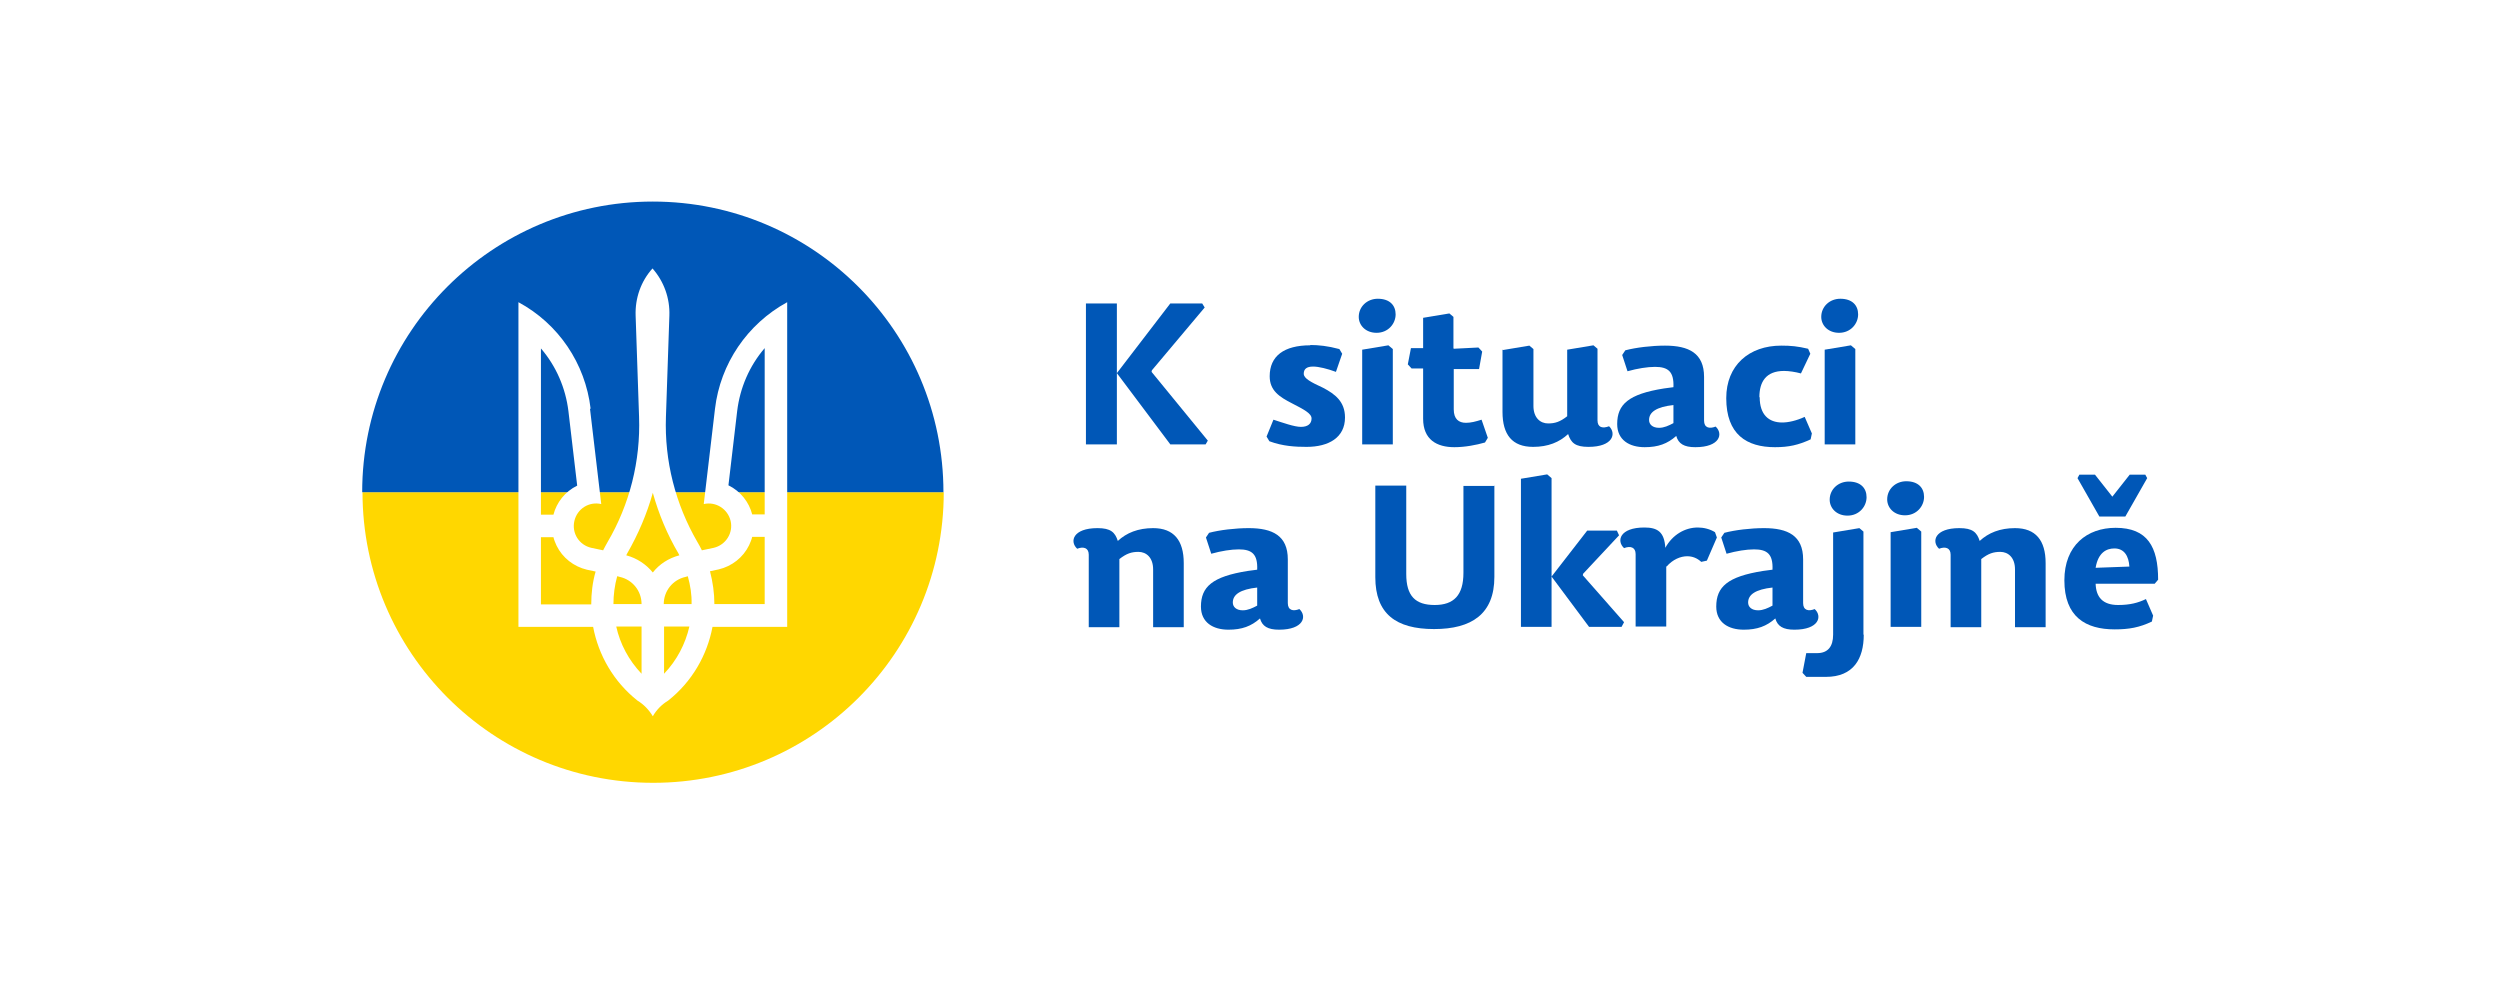 <?xml version="1.0" encoding="UTF-8"?>
<!DOCTYPE svg PUBLIC "-//W3C//DTD SVG 1.0//EN" "http://www.w3.org/TR/2001/REC-SVG-20010904/DTD/svg10.dtd">
<!-- Creator: CorelDRAW X6 -->
<svg xmlns="http://www.w3.org/2000/svg" xml:space="preserve" width="400mm" height="160mm" version="1.0" style="shape-rendering:geometricPrecision; text-rendering:geometricPrecision; image-rendering:optimizeQuality; fill-rule:evenodd; clip-rule:evenodd"
viewBox="0 0 8000 3200"
 xmlns:xlink="http://www.w3.org/1999/xlink">
 <defs>
  <style type="text/css">
   <![CDATA[
    .fil0 {fill:white}
    .fil3 {fill:#0057B7}
    .fil2 {fill:gold}
    .fil1 {fill:#0057B7;fill-rule:nonzero}
   ]]>
  </style>
 </defs>
 <g id="Vrstva_x0020_1">
  <rect class="fil0" width="8000" height="3200"/>
  <polygon class="fil1" points="3574,971 3475,971 3475,1422 3574,1422 3574,1194 3745,1422 3858,1422 3865,1410 3685,1190 3686,1185 3855,984 3847,971 3745,971 3574,1194 "/>
  <path id="1" class="fil1" d="M4193 1105c-84,0 -130,34 -130,99 0,46 31,66 72,87 37,19 62,32 62,48 0,17 -12,27 -34,27 -21,0 -57,-13 -88,-23l-22 54 9 15c43,16 84,18 119,18 71,0 123,-30 123,-94 0,-51 -32,-75 -70,-95 -39,-18 -62,-30 -62,-45 0,-15 9,-23 30,-23 18,0 46,7 73,17l20 -58 -9 -15c-37,-10 -67,-13 -93,-13z"/>
  <path id="2" class="fil1" d="M4443 1105l-84 14 0 303 98 0 0 -305 -13 -11zm-34 -149c-34,0 -61,25 -61,58 0,27 22,51 57,51 37,0 61,-29 61,-59 0,-29 -19,-50 -57,-50z"/>
  <path id="3" class="fil1" d="M4651 1114l0 -100 -13 -11 -84 14 0 97 -39 0 -10 52 12 13 37 0 0 161c0,67 44,91 100,91 34,0 70,-7 98,-15l9 -15 -20 -58c-19,6 -34,10 -50,10 -23,0 -39,-12 -39,-43l0 -129 81 0 10 -56 -12 -13 -79 4z"/>
  <path id="4" class="fil1" d="M4808 1119l0 199c0,73 31,112 98,112 48,0 84,-15 112,-41 9,28 23,41 65,41 79,0 90,-43 66,-66 -21,8 -37,4 -37,-19l0 -229 -13 -11 -84 14 0 213c-23,18 -39,23 -61,23 -25,0 -47,-18 -47,-56l0 -182 -13 -11 -84 14z"/>
  <path id="5" class="fil1" d="M5355 1296l0 58c-15,8 -30,15 -46,15 -21,0 -32,-11 -32,-25 0,-25 23,-42 79,-48zm98 50l0 -140c0,-76 -49,-100 -125,-100 -43,0 -93,6 -127,15l-10 15 17 52c32,-9 64,-14 88,-14 42,0 61,15 59,65l-30 4c-114,18 -150,51 -150,114 0,51 39,74 88,74 43,0 73,-11 101,-36 7,25 25,36 61,36 79,0 90,-43 65,-66 -20,8 -37,4 -37,-19z"/>
  <path id="6" class="fil1" d="M5630 1271c0,-49 21,-84 79,-84 15,0 36,3 54,8l30 -63 -7 -16c-34,-8 -55,-10 -86,-10 -103,0 -176,63 -176,168 0,116 65,157 156,157 44,0 75,-7 114,-25l4 -19 -23 -53c-26,12 -52,18 -72,18 -43,0 -72,-25 -72,-81z"/>
  <path id="7" class="fil1" d="M5923 1105l-84 14 0 303 98 0 0 -305 -13 -11zm-34 -149c-34,0 -61,25 -61,58 0,27 22,51 57,51 37,0 61,-29 61,-59 0,-29 -19,-50 -57,-50z"/>
  <path id="8" class="fil1" d="M3788 2006l0 -204c0,-73 -32,-112 -98,-112 -48,0 -85,15 -113,41 -9,-28 -23,-41 -65,-41 -79,0 -90,43 -65,66 20,-8 37,-3 37,19l0 232 98 0 0 -218c23,-18 39,-23 61,-23 25,0 47,18 47,56l0 185 98 0z"/>
  <path id="9" class="fil1" d="M4023 1880l0 58c-15,8 -30,15 -46,15 -21,0 -32,-11 -32,-25 0,-25 23,-42 79,-48zm98 50l0 -140c0,-76 -49,-100 -125,-100 -43,0 -93,6 -127,15l-10 15 17 52c32,-9 64,-14 88,-14 42,0 61,15 59,65l-30 4c-114,18 -150,51 -150,114 0,51 39,74 88,74 43,0 73,-11 101,-36 7,25 25,36 61,36 79,0 90,-43 65,-66 -20,8 -37,4 -37,-19z"/>
  <path id="10" class="fil1" d="M4781 1555l-98 0 0 278c0,72 -31,103 -92,103 -62,0 -91,-29 -91,-99l0 -283 -99 0 0 293c0,117 66,166 188,166 120,0 193,-48 193,-167l0 -293z"/>
  <polygon id="11" class="fil1" points="5079,1698 4965,1845 4965,1530 4951,1518 4867,1532 4867,2006 4965,2006 4965,1845 5085,2006 5189,2006 5197,1991 5065,1841 5066,1836 5181,1713 5174,1698 "/>
  <path id="12" class="fil1" d="M5333 1813c20,-23 45,-33 66,-33 17,0 32,6 45,18l18 -4 32 -74 -6 -17c-16,-10 -36,-15 -55,-15 -41,0 -81,23 -104,65 -3,-51 -25,-65 -67,-65 -79,0 -90,43 -65,66 20,-8 37,-3 37,19l0 232 98 0 0 -193z"/>
  <path id="13" class="fil1" d="M5672 1880l0 58c-15,8 -30,15 -46,15 -21,0 -32,-11 -32,-25 0,-25 23,-42 79,-48zm98 50l0 -140c0,-76 -49,-100 -125,-100 -43,0 -93,6 -127,15l-10 15 17 52c32,-9 64,-14 88,-14 42,0 61,15 59,65l-30 4c-114,18 -150,51 -150,114 0,51 39,74 88,74 43,0 73,-11 101,-36 7,25 25,36 61,36 79,0 90,-43 65,-66 -20,8 -37,4 -37,-19z"/>
  <path id="14" class="fil1" d="M5963 2031l0 -330 -13 -11 -84 14 0 327c0,38 -17,59 -51,59l-35 0 -12 63 12 13 63 0c88,0 121,-58 121,-135zm-47 -490c-34,0 -61,25 -61,58 0,27 22,51 57,51 37,0 61,-29 61,-59 0,-29 -19,-50 -57,-50z"/>
  <path id="15" class="fil1" d="M6134 1689l-84 14 0 303 98 0 0 -305 -13 -11zm-34 -149c-34,0 -61,25 -61,58 0,27 22,51 57,51 37,0 61,-29 61,-59 0,-29 -19,-50 -57,-50z"/>
  <path id="16" class="fil1" d="M6546 2006l0 -204c0,-73 -32,-112 -98,-112 -48,0 -85,15 -113,41 -9,-28 -23,-41 -65,-41 -79,0 -90,43 -65,66 20,-8 37,-3 37,19l0 232 98 0 0 -218c23,-18 39,-23 61,-23 25,0 47,18 47,56l0 185 98 0z"/>
  <path id="17" class="fil1" d="M6706 1868l189 0 11 -13c0,-105 -34,-166 -136,-166 -91,0 -164,56 -164,168 0,117 68,157 161,157 46,0 79,-6 119,-25l4 -19 -23 -53c-25,12 -51,19 -89,19 -50,0 -71,-26 -72,-69zm0 -51c8,-49 35,-62 60,-62 32,0 46,25 48,58l-109 4zm54 -227l-56 -71 -50 0 -6 11 70 123 83 0 70 -123 -6 -11 -50 0 -56 71z"/>
 </g>
 <g id="Vrstva_x0020_1_0">
  <path class="fil2" d="M3019 1575l-1859 0c0,513 416,930 930,930 513,0 930,-416 930,-930z"/>
  <path class="fil3" d="M1160 1575l1859 0c0,-513 -416,-930 -930,-930 -513,0 -930,416 -930,930z"/>
  <path class="fil0" d="M2125 2156l0 -151 81 0c-13,56 -40,108 -81,151zm-354 -509l-40 0 0 -532c49,57 79,127 88,201l28 238c-39,19 -66,54 -76,93zm-40 72l40 0c2,9 6,18 10,27 19,39 55,67 97,77l28 6c-10,34 -14,70 -14,105l-161 0 0 -215zm159 -411c-17,-145 -103,-272 -231,-341l0 1039 239 0c17,90 65,175 142,236 20,12 37,30 49,50 12,-21 29,-38 49,-50 77,-61 125,-146 142,-236l239 0 0 -1039c-128,70 -214,197 -231,341l-36 305c0,0 0,0 0,0 39,-9 77,16 86,54 9,39 -16,77 -54,86l-38 8c-4,-9 -9,-17 -14,-26 -71,-122 -106,-261 -101,-401l11 -324c2,-55 -17,-109 -54,-151 -37,41 -56,95 -54,151l11 324c5,141 -30,280 -101,401 -5,8 -9,17 -14,26l-38 -8c-39,-9 -63,-47 -54,-86 9,-39 47,-63 86,-54 0,0 0,0 0,0l-36 -305zm82 697l81 0 0 151c-41,-43 -69,-96 -81,-151zm117 -173c-21,-26 -51,-46 -85,-55 1,-2 2,-4 3,-6 35,-61 63,-126 82,-194 19,68 46,133 82,194 1,2 2,4 3,6 -34,9 -64,28 -85,55zm-113 12l7 2c41,9 70,45 70,87l-90 0c0,-30 4,-60 12,-89zm431 -198c-10,-39 -37,-74 -76,-93l28 -238c9,-74 39,-144 88,-201l0 532 -40 0zm40 72l0 215 -161 0c0,-35 -5,-70 -14,-105l28 -6c42,-10 78,-38 97,-77 4,-9 8,-18 10,-27l40 0zm-233 215l-90 0c0,-42 29,-78 70,-87l7 -2c8,29 13,59 12,89zm-90 0l0 0 0 0z"/>
 </g>
</svg>
